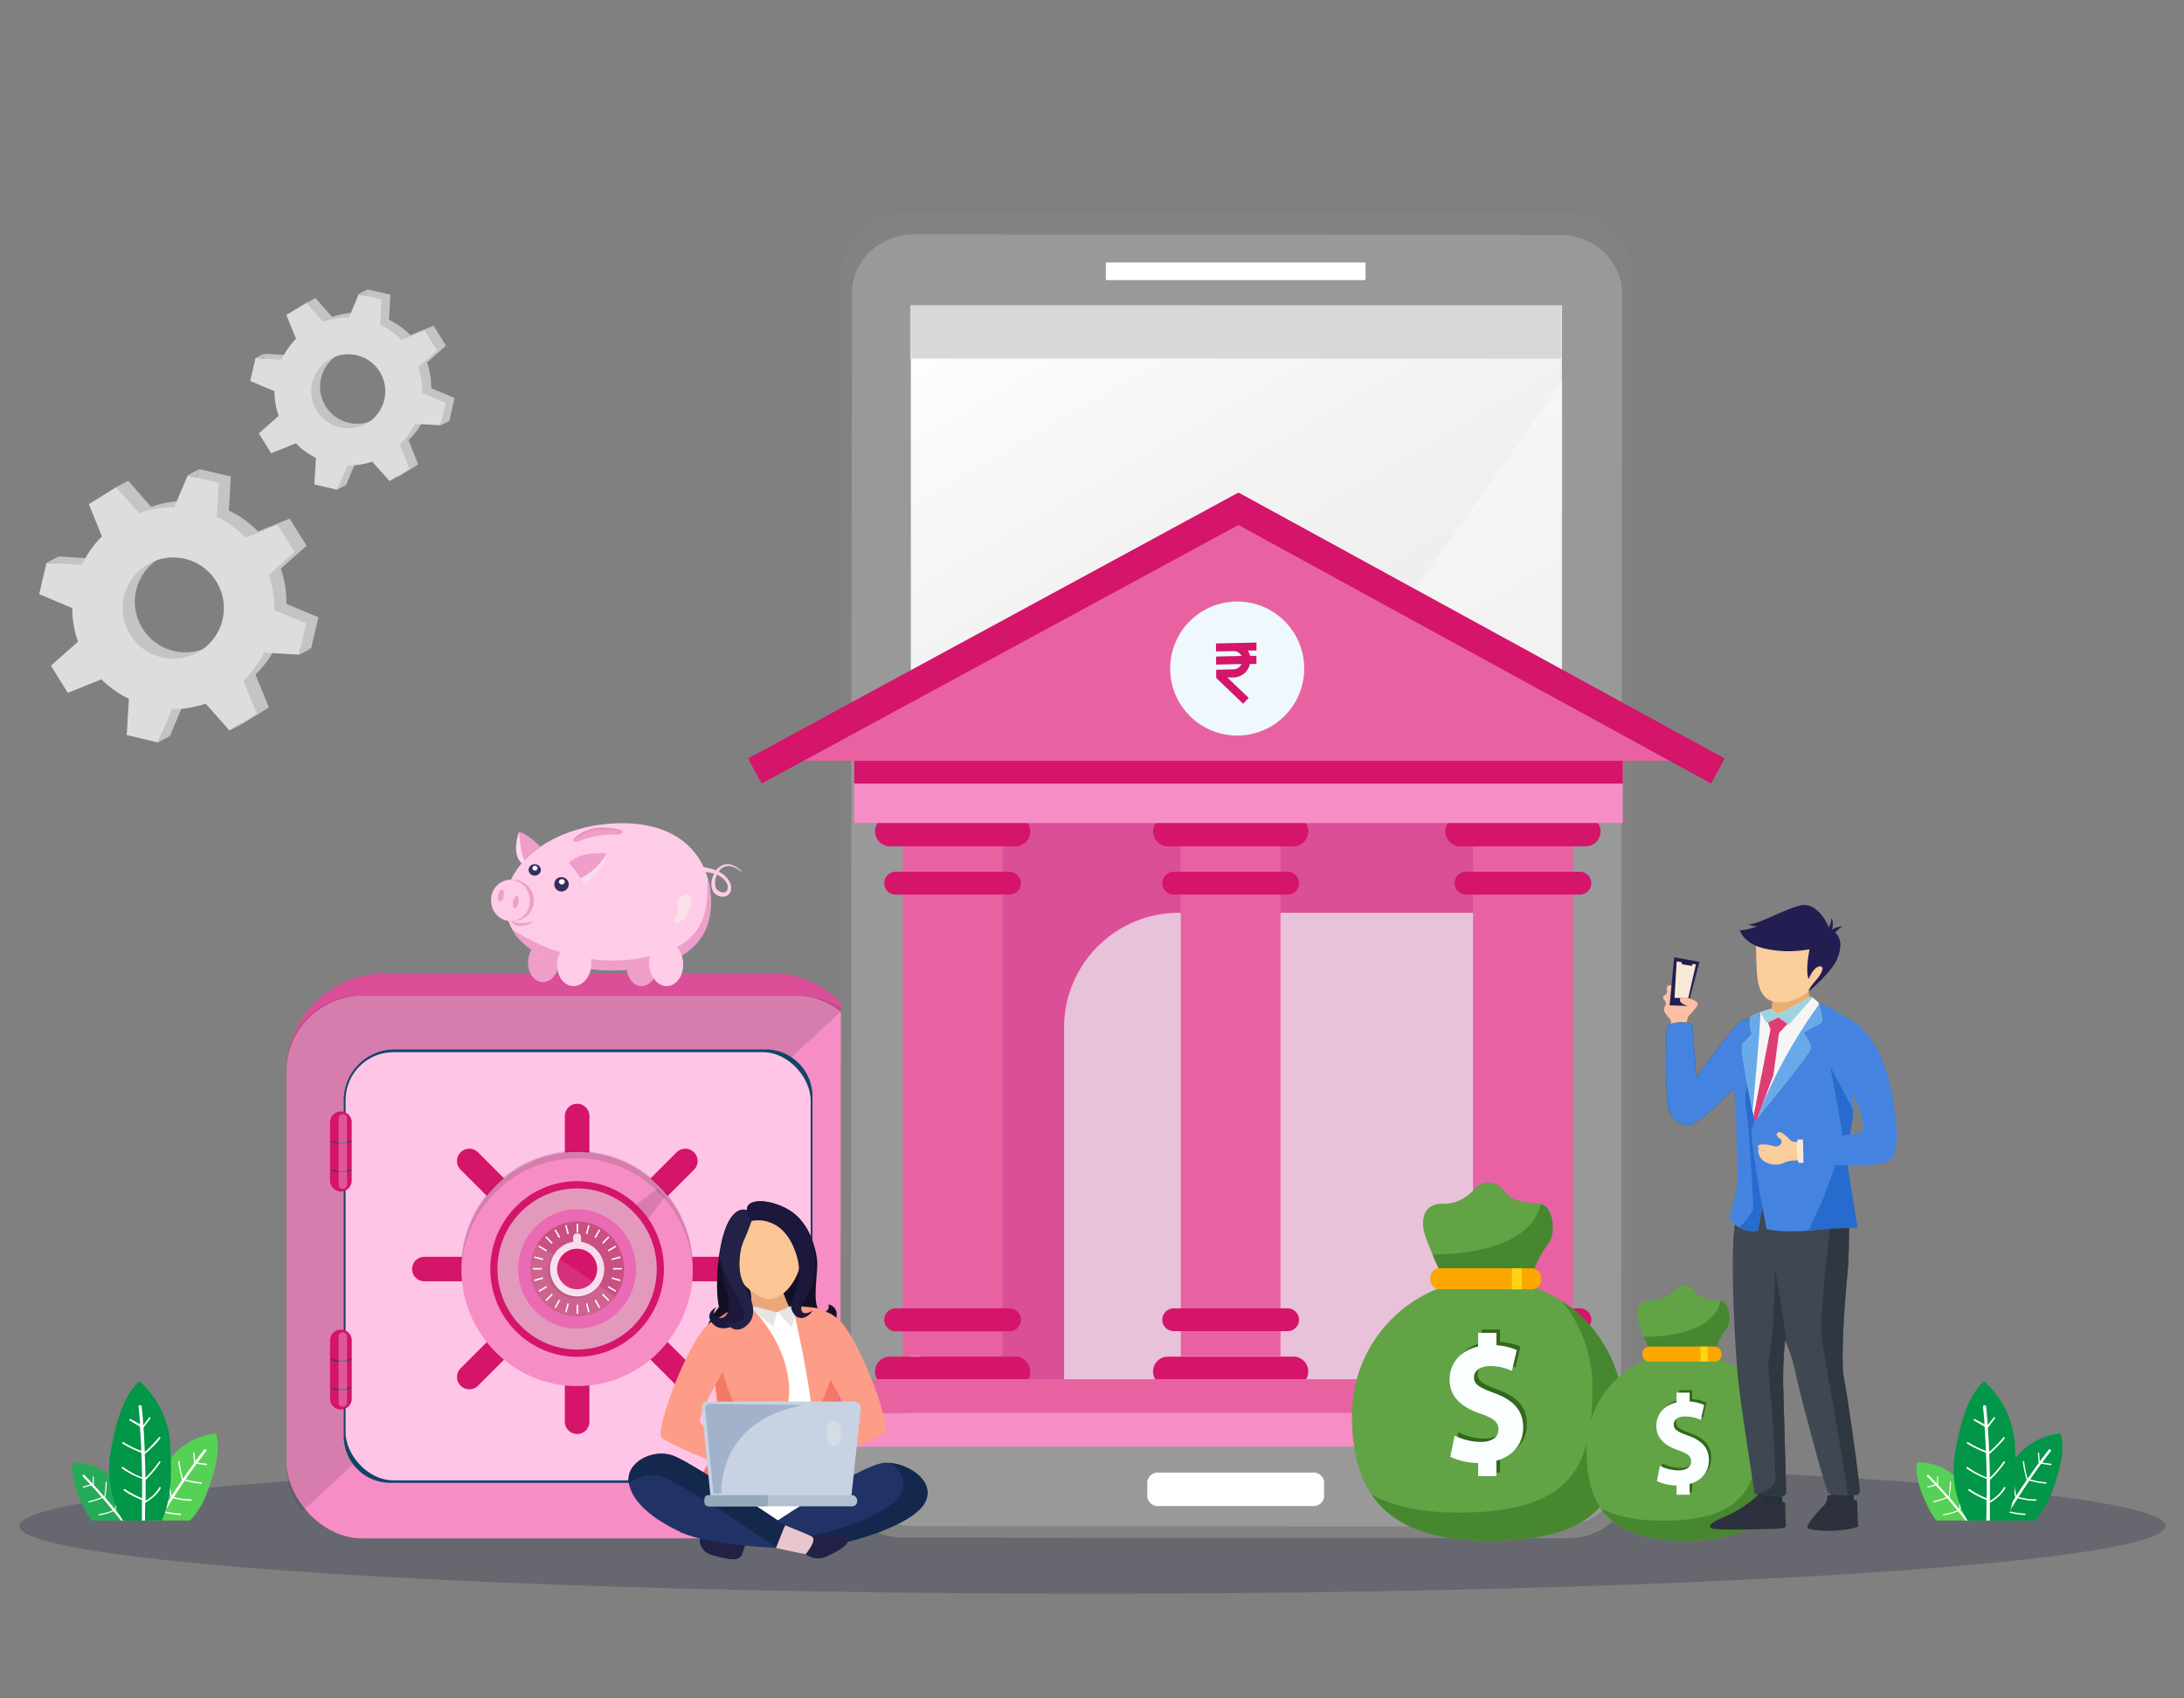 <svg id="Layer_1" data-name="Layer 1" xmlns="http://www.w3.org/2000/svg" xmlns:xlink="http://www.w3.org/1999/xlink" viewBox="0 0 450 350"><rect x="0" y="0" width="450" height="350" fill="#808080" stroke="none"/><defs><style>.cls-1{opacity:0.2;}.cls-2{fill:#040c2b;}.cls-3{fill:#db4f99;}.cls-4{fill:#f78dc5;}.cls-5{fill:#262626;opacity:0.15;}.cls-6{fill:#114469;}.cls-7{fill:#ffc5e6;}.cls-8{fill:#d4156a;}.cls-15,.cls-9{fill:#fdfeff;}.cls-9{opacity:0.29;}.cls-10,.cls-21{fill:#edf2f4;}.cls-10{opacity:0.6;}.cls-11{fill:#ea6ab3;}.cls-12{fill:#c95081;}.cls-13{fill:#f9dcec;}.cls-14,.cls-19{fill:#fff;}.cls-15{opacity:0.11;}.cls-16{fill:#828282;}.cls-17{fill:#999;}.cls-18{fill:url(#linear-gradient);}.cls-19{opacity:0.34;}.cls-20{fill:#d8d8d8;}.cls-21{opacity:0.7;}.cls-22{fill:#e862a2;}.cls-23{fill:#eff8fc;}.cls-24{fill:#62a346;}.cls-25{fill:#478730;}.cls-26{fill:#fba700;}.cls-27{fill:#ffd415;}.cls-28{fill:#33681d;}.cls-29{fill:#fbfeff;}.cls-30{fill:#fbc0a4;}.cls-31{fill:#221e52;}.cls-32{fill:#f8e8d8;}.cls-33{fill:#3e3533;}.cls-34{fill:#4484e0;}.cls-35{fill:#22313b;}.cls-36{fill:#3f4752;}.cls-37{fill:#2f3740;}.cls-38{fill:#2d313d;}.cls-39{fill:#e9ae74;}.cls-40{fill:#fbcd9b;}.cls-41{fill:#f5f5f5;}.cls-42{fill:#286bce;}.cls-43{fill:#9bd4df;}.cls-44{fill:#de3d73;}.cls-45{fill:#68a9ea;}.cls-46{fill:#131025;}.cls-47{fill:#eaa87a;}.cls-48{fill:#fcc596;}.cls-49{fill:#175699;}.cls-50{fill:#fd9c87;}.cls-51{fill:#f47964;}.cls-52{fill:#e5e5e5;}.cls-53{fill:#f9ae81;}.cls-54{fill:#222146;}.cls-55{fill:#213267;}.cls-56{fill:#14284e;}.cls-57{fill:#e9c6ce;}.cls-58{fill:#c7d3e2;}.cls-59{fill:#dae1e9;opacity:0.67;}.cls-60{fill:#b3c1d2;}.cls-61{fill:#95a9bb;}.cls-62{fill:#a2b2cb;}.cls-63{fill:#1c183c;}.cls-64{fill:#232147;}.cls-65{fill:#ef9eca;}.cls-66{fill:#fecce7;}.cls-67{fill:#fcdbee;}.cls-68{fill:#332e5b;}.cls-69{fill:#fefdff;}.cls-70{fill:#e291c1;}.cls-71{fill:#fae0e9;}.cls-72{fill:#25ab57;}.cls-73{fill:#56d156;}.cls-74{fill:#019648;}.cls-75{fill:#c4c4c4;}.cls-76{fill:#ddd;}</style><linearGradient id="linear-gradient" x1="-3232.69" y1="63.29" x2="-3097.34" y2="297.72" gradientTransform="translate(3419.76)" gradientUnits="userSpaceOnUse"><stop offset="0" stop-color="#fff"/><stop offset="0.24" stop-color="#f3f3f3"/><stop offset="0.59" stop-color="#e8e8e8"/><stop offset="1" stop-color="#e5e5e5"/></linearGradient></defs><g class="cls-1"><ellipse class="cls-2" cx="225.09" cy="314.47" rx="221.11" ry="13.96"/></g><rect class="cls-3" x="59.03" y="200.6" width="120.87" height="111.81" rx="20.26"/><rect class="cls-4" x="59.03" y="205.22" width="120.87" height="111.81" rx="15.63"/><path class="cls-5" d="M164.93,205.22H74a15,15,0,0,0-15,15v81.86a14.86,14.86,0,0,0,3.31,9.38L173.68,208.05A14.87,14.87,0,0,0,164.93,205.22Z"/><path class="cls-6" d="M81.34,216.26h76.38a9.69,9.69,0,0,1,9.69,9.69V296a9.58,9.58,0,0,1-9.58,9.58H80.43A9.61,9.61,0,0,1,70.82,296V226.78a10.52,10.52,0,0,1,10.52-10.52Z"/><rect class="cls-7" x="71.2" y="216.83" width="95.83" height="88.23" rx="9.87"/><path class="cls-8" d="M70.24,245.53h0A2.23,2.23,0,0,1,68,243.29v-12a2.23,2.23,0,0,1,2.23-2.24h0a2.24,2.24,0,0,1,2.24,2.24v12A2.24,2.24,0,0,1,70.24,245.53Z"/><path class="cls-6" d="M70.26,235.69a4.29,4.29,0,0,1-1.9-.42.1.1,0,0,1,0-.14.1.1,0,0,1,.14,0,4.47,4.47,0,0,0,3.63,0,.1.1,0,0,1,.14,0,.11.11,0,0,1,0,.14A4.68,4.68,0,0,1,70.26,235.69Z"/><path class="cls-6" d="M70.26,241.57a4.53,4.53,0,0,1-1.9-.41.11.11,0,0,1,0-.15.1.1,0,0,1,.14,0,4.47,4.47,0,0,0,3.63,0,.1.1,0,0,1,.14.05.11.11,0,0,1,0,.14A4.68,4.68,0,0,1,70.26,241.57Z"/><path class="cls-9" d="M70.63,245h0a.87.87,0,0,1-.87-.87V230.5a.87.87,0,0,1,.87-.87h0a.87.87,0,0,1,.87.87v13.58A.87.87,0,0,1,70.63,245Z"/><path class="cls-8" d="M70.24,290.47h0A2.23,2.23,0,0,1,68,288.24v-12A2.23,2.23,0,0,1,70.24,274h0a2.23,2.23,0,0,1,2.24,2.23v12A2.23,2.23,0,0,1,70.24,290.47Z"/><path class="cls-6" d="M70.26,280.63a4.36,4.36,0,0,1-1.9-.41.1.1,0,0,1,0-.14.11.11,0,0,1,.14-.05,4.42,4.42,0,0,0,3.63,0,.11.11,0,0,1,.14.05.11.11,0,0,1,0,.14A4.68,4.68,0,0,1,70.26,280.63Z"/><path class="cls-6" d="M70.26,286.52a4.29,4.29,0,0,1-1.9-.42.1.1,0,0,1,.1-.18,4.49,4.49,0,0,0,3.63,0,.11.11,0,0,1,.14.06.1.1,0,0,1,0,.13A4.71,4.71,0,0,1,70.26,286.52Z"/><path class="cls-9" d="M70.63,289.9h0a.87.87,0,0,1-.87-.87V275.44a.87.87,0,0,1,.87-.87h0a.87.87,0,0,1,.87.87V289A.87.87,0,0,1,70.63,289.9Z"/><path class="cls-8" d="M118.91,295.52h0a2.54,2.54,0,0,1-2.53-2.54V230a2.54,2.54,0,0,1,2.53-2.54h0a2.54,2.54,0,0,1,2.54,2.54V293A2.54,2.54,0,0,1,118.91,295.52Z"/><path class="cls-8" d="M143,285.56h0a2.54,2.54,0,0,1-3.59,0l-44.5-44.51a2.53,2.53,0,0,1,0-3.58h0a2.52,2.52,0,0,1,3.59,0L143,282A2.54,2.54,0,0,1,143,285.56Z"/><path class="cls-8" d="M152.92,261.51h0a2.54,2.54,0,0,1-2.54,2.54H87.44a2.54,2.54,0,0,1-2.53-2.54h0A2.54,2.54,0,0,1,87.44,259h62.94A2.54,2.54,0,0,1,152.92,261.51Z"/><path class="cls-8" d="M143,237.47h0a2.53,2.53,0,0,1,0,3.58l-44.5,44.51a2.54,2.54,0,0,1-3.59,0h0a2.54,2.54,0,0,1,0-3.59l44.5-44.5A2.52,2.52,0,0,1,143,237.47Z"/><ellipse class="cls-4" cx="118.91" cy="261.51" rx="23.85" ry="24.13"/><path class="cls-5" d="M118.91,238.7a24,24,0,0,1,23.84,23.47c0-.22,0-.44,0-.66a23.86,23.86,0,1,0-47.71,0c0,.22,0,.44,0,.66A24,24,0,0,1,118.91,238.7Z"/><polygon class="cls-5" points="131.06 248.23 135.58 244.91 137.06 246.57 133.56 251.12 131.06 248.23"/><ellipse class="cls-8" cx="118.91" cy="261.51" rx="17.89" ry="18.1"/><ellipse class="cls-10" cx="118.91" cy="261.51" rx="16.41" ry="16.6"/><ellipse class="cls-11" cx="118.91" cy="261.51" rx="12.15" ry="12.29"/><ellipse class="cls-12" cx="118.91" cy="261.51" rx="9.68" ry="9.79"/><ellipse class="cls-13" cx="118.91" cy="261.51" rx="5.59" ry="5.65"/><path class="cls-5" d="M118.91,267.17a5.66,5.66,0,0,1-4.15-9.42,5.62,5.62,0,1,0,7.88,8A5.51,5.51,0,0,1,118.91,267.17Z"/><ellipse class="cls-8" cx="118.91" cy="261.51" rx="4.13" ry="4.18"/><path class="cls-13" d="M118.81,254.2H119a.72.72,0,0,1,.72.72v1.6a0,0,0,0,1,0,0h-1.62a0,0,0,0,1,0,0v-1.6A.72.72,0,0,1,118.81,254.2Z"/><rect class="cls-14" x="118.82" y="252.17" width="0.3" height="1.87"/><rect class="cls-14" x="118.82" y="268.87" width="0.3" height="1.87"/><polygon class="cls-14" points="117.21 254.25 116.92 254.33 116.45 252.53 116.73 252.45 117.21 254.25"/><polygon class="cls-14" points="121.48 270.39 121.2 270.46 120.72 268.66 121 268.58 121.48 270.39"/><polygon class="cls-14" points="115.43 254.96 115.17 255.11 114.25 253.49 114.5 253.34 115.43 254.96"/><polygon class="cls-14" points="123.68 269.42 123.42 269.57 122.5 267.96 122.76 267.81 123.68 269.42"/><polygon class="cls-14" points="113.89 256.11 113.67 256.32 112.37 255 112.58 254.79 113.89 256.11"/><polygon class="cls-14" points="125.56 267.92 125.35 268.13 124.04 266.81 124.25 266.6 125.56 267.92"/><polygon class="cls-14" points="112.69 257.62 112.54 257.88 110.94 256.94 111.09 256.69 112.69 257.62"/><polygon class="cls-14" points="126.98 265.97 126.84 266.23 125.24 265.3 125.39 265.04 126.98 265.97"/><polygon class="cls-14" points="111.92 259.39 111.84 259.68 110.06 259.2 110.14 258.91 111.92 259.39"/><polygon class="cls-14" points="127.87 263.72 127.79 264.01 126.01 263.52 126.08 263.23 127.87 263.72"/><rect class="cls-14" x="109.79" y="261.31" width="1.85" height="0.3"/><rect class="cls-14" x="126.29" y="261.31" width="1.85" height="0.3"/><polygon class="cls-14" points="111.84 263.23 111.92 263.52 110.14 264.01 110.06 263.72 111.84 263.23"/><polygon class="cls-14" points="127.79 258.91 127.87 259.2 126.08 259.68 126.01 259.39 127.79 258.91"/><polygon class="cls-14" points="112.54 265.04 112.69 265.3 111.09 266.23 110.94 265.97 112.54 265.04"/><polygon class="cls-14" points="126.84 256.69 126.98 256.94 125.39 257.88 125.24 257.62 126.84 256.69"/><polygon class="cls-14" points="113.67 266.6 113.89 266.81 112.58 268.13 112.37 267.92 113.67 266.6"/><polygon class="cls-14" points="125.35 254.79 125.56 255 124.25 256.32 124.04 256.11 125.35 254.79"/><polygon class="cls-14" points="115.17 267.81 115.43 267.96 114.5 269.57 114.25 269.42 115.17 267.81"/><polygon class="cls-14" points="123.42 253.34 123.68 253.49 122.76 255.11 122.5 254.96 123.42 253.34"/><polygon class="cls-14" points="116.92 268.58 117.21 268.66 116.73 270.46 116.45 270.39 116.92 268.58"/><polygon class="cls-14" points="121.2 252.45 121.48 252.53 121 254.33 120.72 254.25 121.2 252.45"/><path class="cls-15" d="M126.79,267.19,110.7,256.34a9.81,9.81,0,0,0,8.21,15A9.6,9.6,0,0,0,126.79,267.19Z"/><path class="cls-16" d="M323.16,317l-137.11-.13c-7.12,0-12.89-5.39-12.89-12l.26-248.81c0-6.81,5.94-12.32,13.26-12.32l136.42.13c7.32,0,13.24,5.53,13.24,12.34L336.08,305C336.07,311.67,330.29,317,323.16,317Z"/><path class="cls-17" d="M321.35,314.6l-133.48-.12c-7,0-12.58-5.24-12.58-11.7l.25-242.49c0-6.62,5.8-12,12.94-12l132.81.12c7.14,0,12.92,5.37,12.92,12L334,302.93C334,309.38,328.3,314.6,321.35,314.6Z"/><rect class="cls-18" x="187.67" y="62.95" width="134.15" height="235.11"/><rect class="cls-14" x="227.85" y="54.09" width="53.52" height="3.63"/><path class="cls-14" d="M270.42,310.36l-31.63,0a2.19,2.19,0,0,1-2.39-1.88v-3.14a2.2,2.2,0,0,1,2.4-1.87l31.63,0a2.18,2.18,0,0,1,2.39,1.87v3.15A2.18,2.18,0,0,1,270.42,310.36Z"/><polygon class="cls-19" points="321.92 78.59 187.6 267.96 187.58 297.98 321.73 298.13 321.92 78.59"/><rect class="cls-20" x="187.54" y="62.95" width="134.15" height="10.95"/><rect class="cls-3" x="189.61" y="156.79" width="130.86" height="130.94"/><path class="cls-21" d="M320.47,287.73V188.1H242.91a23.66,23.66,0,0,0-23.66,23.66v76Z"/><rect class="cls-22" x="243.29" y="168.27" width="20.56" height="111.23"/><path class="cls-8" d="M266.49,174.41H240.65a3.07,3.07,0,0,1-3.07-3.07h0a3.07,3.07,0,0,1,3.07-3.07h25.84a3.06,3.06,0,0,1,3.07,3.07h0A3.06,3.06,0,0,1,266.49,174.41Z"/><path class="cls-8" d="M265.3,184.36H241.84a2.36,2.36,0,0,1-2.36-2.35h0a2.36,2.36,0,0,1,2.36-2.36H265.3a2.36,2.36,0,0,1,2.36,2.36h0A2.36,2.36,0,0,1,265.3,184.36Z"/><path class="cls-8" d="M266.49,279.57H240.65a3.07,3.07,0,0,0-3.07,3.07h0a3.08,3.08,0,0,0,3.07,3.07h25.84a3.07,3.07,0,0,0,3.07-3.07h0A3.06,3.06,0,0,0,266.49,279.57Z"/><path class="cls-8" d="M265.3,269.62H241.84a2.36,2.36,0,0,0-2.36,2.35h0a2.36,2.36,0,0,0,2.36,2.35H265.3a2.36,2.36,0,0,0,2.36-2.35h0A2.36,2.36,0,0,0,265.3,269.62Z"/><rect class="cls-22" x="303.51" y="168.27" width="20.56" height="111.23"/><path class="cls-8" d="M326.71,174.41H300.87a3.07,3.07,0,0,1-3.07-3.07h0a3.07,3.07,0,0,1,3.07-3.07h25.84a3.06,3.06,0,0,1,3.07,3.07h0A3.06,3.06,0,0,1,326.71,174.41Z"/><path class="cls-8" d="M325.53,184.36H302.06a2.35,2.35,0,0,1-2.35-2.35h0a2.36,2.36,0,0,1,2.35-2.36h23.47a2.36,2.36,0,0,1,2.35,2.36h0A2.35,2.35,0,0,1,325.53,184.36Z"/><path class="cls-8" d="M326.71,279.57H300.87a3.07,3.07,0,0,0-3.07,3.07h0a3.08,3.08,0,0,0,3.07,3.07h25.84a3.07,3.07,0,0,0,3.07-3.07h0A3.06,3.06,0,0,0,326.71,279.57Z"/><path class="cls-8" d="M325.53,269.62H302.06a2.35,2.35,0,0,0-2.35,2.35h0a2.35,2.35,0,0,0,2.35,2.35h23.47a2.35,2.35,0,0,0,2.35-2.35h0A2.35,2.35,0,0,0,325.53,269.62Z"/><rect class="cls-22" x="186" y="168.27" width="20.56" height="111.23"/><path class="cls-8" d="M209.21,174.41H183.37a3.06,3.06,0,0,1-3.07-3.07h0a3.06,3.06,0,0,1,3.07-3.07h25.84a3.07,3.07,0,0,1,3.07,3.07h0A3.07,3.07,0,0,1,209.21,174.41Z"/><path class="cls-8" d="M208,184.36H184.55A2.35,2.35,0,0,1,182.2,182h0a2.36,2.36,0,0,1,2.35-2.36H208a2.36,2.36,0,0,1,2.35,2.36h0A2.35,2.35,0,0,1,208,184.36Z"/><path class="cls-8" d="M209.21,279.57H183.37a3.06,3.06,0,0,0-3.07,3.07h0a3.07,3.07,0,0,0,3.07,3.07h25.84a3.08,3.08,0,0,0,3.07-3.07h0A3.07,3.07,0,0,0,209.21,279.57Z"/><path class="cls-8" d="M208,269.62H184.55A2.35,2.35,0,0,0,182.2,272h0a2.35,2.35,0,0,0,2.35,2.35H208a2.35,2.35,0,0,0,2.35-2.35h0A2.35,2.35,0,0,0,208,269.62Z"/><rect class="cls-4" x="175.99" y="155.72" width="158.37" height="13.89"/><rect class="cls-8" x="175.99" y="155.72" width="158.37" height="5.75"/><polygon class="cls-22" points="162.1 156.78 255.17 106.31 347.44 156.78 162.1 156.78"/><polygon class="cls-8" points="156.93 161.47 154.13 156.3 255.18 101.5 355.37 156.31 352.55 161.46 255.17 108.19 156.93 161.47"/><path class="cls-22" d="M343.45,291.22H166.89c0-3.86,3.5-7,7.8-7h161c4.31,0,7.8,3.12,7.8,7Z"/><rect class="cls-4" x="166.89" y="291.22" width="176.56" height="6.91"/><path class="cls-23" d="M268.69,138.77A13.81,13.81,0,1,1,255.92,124,13.8,13.8,0,0,1,268.69,138.77Z"/><path class="cls-23" d="M265.73,138.55a10.84,10.84,0,1,1-10-11.6A10.84,10.84,0,0,1,265.73,138.55Z"/><path class="cls-8" d="M257.57,135.14a3.79,3.79,0,0,0-.47-1.07l1.79,0,0-1.65-8.34.18,0,1.65,3.55-.07a1.9,1.9,0,0,1,1.73,1l-5.26.12,0,1.65,5.25-.11a1.89,1.89,0,0,1-1.68,1.1l-3.55.08,0,1.69,5.55,5.31,1.14-1.2-4.39-4.2,1.25,0a3.58,3.58,0,0,0,3.4-2.8l1.34,0,0-1.65Z"/><path class="cls-24" d="M334.52,291.61c0,15.49-3.4,25.89-27.55,25.89-22,0-28.41-10.4-28.41-25.89a28,28,0,1,1,56,0Z"/><path class="cls-25" d="M321.82,268.11a28,28,0,0,1,6.28,17.71c0,15.49-3.4,25.89-27.55,25.89-7.81,0-13.64-1.31-17.93-3.69,4.06,6,11.56,9.48,24.35,9.48,24.15,0,27.55-10.4,27.55-25.89A28,28,0,0,0,321.82,268.11Z"/><path class="cls-24" d="M296.67,261.92s-1.76-3.77-2.93-7-.58-6.92,3.45-6.85,6-2.4,7.28-3.63,4-1,5.47,1,4.09,2.47,7.09,2.61,3.64,6.16,1.88,8.22a20.47,20.47,0,0,0-3,5.62Z"/><path class="cls-25" d="M295.17,258.52c.8,1.91,1.5,3.4,1.5,3.4H316a20.47,20.47,0,0,1,3-5.62c1.68-2,1.16-7.58-1.52-8.17C315.18,257.86,299.71,258.53,295.17,258.52Z"/><rect class="cls-26" x="294.7" y="261.36" width="22.86" height="4.34" rx="1.94"/><rect class="cls-27" x="311.52" y="261.36" width="2.03" height="4.34"/><path class="cls-28" d="M300.47,295.14a12.19,12.19,0,0,0,5.58,1.31c2.3-.07,3.49-1.11,3.44-2.64s-1.11-2.28-3.8-3.22c-3.71-1.26-6.16-3.35-6.26-6.77-.11-4,2.95-7.17,8.16-7.31a12.88,12.88,0,0,1,5.68,1l-1,4.32a10,10,0,0,0-4.65-1c-2.17.06-3.19,1.14-3.15,2.36,0,1.5,1.31,2.13,4.19,3.2,3.95,1.43,5.84,3.54,5.94,6.85.11,3.94-2.65,7.37-8.72,7.54a13.7,13.7,0,0,1-6.3-1.26Z"/><rect class="cls-28" x="305.31" y="298.02" width="3.77" height="5.47"/><rect class="cls-28" x="305.31" y="273.97" width="3.77" height="5.09"/><path class="cls-29" d="M299.72,295.84a12.26,12.26,0,0,0,5.59,1.31c2.29-.07,3.48-1.11,3.44-2.65s-1.12-2.27-3.8-3.21c-3.72-1.26-6.17-3.35-6.26-6.77-.12-4,2.94-7.17,8.16-7.31a12.86,12.86,0,0,1,5.67,1l-1,4.32a10,10,0,0,0-4.66-1c-2.16.06-3.18,1.14-3.15,2.36,0,1.5,1.31,2.12,4.19,3.2,3.95,1.43,5.85,3.54,5.94,6.85.11,3.94-2.65,7.37-8.72,7.54a13.86,13.86,0,0,1-6.3-1.26Z"/><rect class="cls-29" x="304.56" y="298.72" width="3.77" height="5.47"/><rect class="cls-29" x="304.56" y="274.67" width="3.77" height="5.09"/><path class="cls-24" d="M366.78,299.06c0,11-2.42,18.45-19.63,18.45-15.7,0-20.24-7.41-20.24-18.45a19.94,19.94,0,1,1,39.87,0Z"/><path class="cls-25" d="M357.73,282.31a20,20,0,0,1,4.48,12.62c0,11-2.42,18.45-19.64,18.45-5.56,0-9.71-.93-12.77-2.62,2.89,4.25,8.24,6.75,17.35,6.75,17.21,0,19.63-7.41,19.63-18.45A20,20,0,0,0,357.73,282.31Z"/><path class="cls-24" d="M339.81,277.9s-1.25-2.68-2.08-5-.42-4.93,2.45-4.88,4.27-1.71,5.19-2.59a2.76,2.76,0,0,1,3.9.74c1.06,1.41,2.91,1.75,5.05,1.85s2.59,4.4,1.34,5.86a14.59,14.59,0,0,0-2.1,4Z"/><path class="cls-25" d="M338.74,275.48c.58,1.36,1.07,2.42,1.07,2.42h13.75a14.59,14.59,0,0,1,2.1-4c1.2-1.4.82-5.4-1.09-5.82C353,275,342,275.49,338.74,275.48Z"/><rect class="cls-26" x="338.41" y="277.5" width="16.29" height="3.1" rx="1.38"/><rect class="cls-27" x="350.39" y="277.5" width="1.45" height="3.1"/><path class="cls-28" d="M342.52,301.57a8.63,8.63,0,0,0,4,.94c1.63-.05,2.48-.79,2.45-1.88s-.8-1.62-2.71-2.29c-2.64-.9-4.39-2.39-4.46-4.83-.08-2.86,2.1-5.11,5.82-5.21a9.18,9.18,0,0,1,4,.74l-.71,3.08a7.09,7.09,0,0,0-3.32-.71c-1.54,0-2.27.81-2.24,1.68,0,1.07.93,1.51,3,2.28,2.81,1,4.16,2.52,4.22,4.88.08,2.81-1.88,5.25-6.2,5.37a10,10,0,0,1-4.5-.89Z"/><rect class="cls-28" x="345.97" y="303.63" width="2.69" height="3.9"/><rect class="cls-28" x="345.97" y="286.49" width="2.69" height="3.63"/><path class="cls-29" d="M342,302.07a8.63,8.63,0,0,0,4,.94c1.63-.05,2.48-.79,2.45-1.89s-.8-1.62-2.71-2.28c-2.65-.9-4.39-2.4-4.46-4.83-.08-2.86,2.1-5.11,5.81-5.21a9.21,9.21,0,0,1,4.05.73l-.71,3.08a7.27,7.27,0,0,0-3.32-.7c-1.54,0-2.27.81-2.24,1.68,0,1.07.93,1.51,3,2.28,2.82,1,4.17,2.52,4.23,4.88.08,2.81-1.88,5.25-6.21,5.37a9.74,9.74,0,0,1-4.49-.9Z"/><rect class="cls-29" x="345.44" y="304.13" width="2.69" height="3.9"/><rect class="cls-29" x="345.44" y="286.99" width="2.69" height="3.63"/><path class="cls-30" d="M344,216.19c0-1.49.75-5.37.12-6.13s-1.68-1.7-1.07-2.72a1,1,0,0,0,.21-.61,1.41,1.41,0,0,0-.38-.68.73.73,0,0,1-.16-.72c.12-.24.45-.3.63-.51a.88.88,0,0,0,.12-.68,1.55,1.55,0,0,1,0-.71c.4-1.14,2.41.42,2.85.76s.82.69,1.21,1.05c.11.1.49.36.52.51l.39,1.7-2.05,7Z"/><polygon class="cls-31" points="347.74 207.3 350.17 198.22 344.95 197.27 344.02 207.18 347.74 207.3"/><path class="cls-31" d="M346.65,206.47a.45.45,0,0,1-.88-.2.45.45,0,1,1,.88.2Z"/><polygon class="cls-32" points="348.79 198.63 348.59 199.05 346.56 198.7 346.48 198.28 345.47 198.12 345.02 205.64 347.85 205.7 349.43 198.75 348.79 198.63"/><polygon class="cls-31" points="346.91 198.3 348.45 198.53 348.39 198.78 346.88 198.44 346.91 198.3"/><path class="cls-30" d="M347.66,209.6s2.31-2.09,2.13-2.83-3.53-1.77-3.66-.83,1.61,1.36,1.61,1.36a3.81,3.81,0,0,0-2.19,3.48c0,.55,1.22,2.4,1.14,3.17C346.41,216.78,347.66,209.6,347.66,209.6Z"/><path class="cls-33" d="M362.29,210a5.48,5.48,0,0,0-3.89.61c-1,.62-8.9,11.37-8.9,11.37l-.81-11s-3.11-.91-5.26.47c0,0-.43,11.87.19,16.08.42,2.79,1.82,4,3.73,4.31,2.8.47,10.92-8.76,10.92-8.76Z"/><path class="cls-34" d="M362.29,210a5.48,5.48,0,0,0-3.89.61c-1,.62-8.9,11.37-8.9,11.37l-.81-11s-3.11-.91-5.26.47c0,0-.43,11.87.19,16.08.42,2.79,1.82,4,3.73,4.31,2.8.47,10.92-8.76,10.92-8.76Z"/><path class="cls-35" d="M367,306.78l.35,3.54s-3.46,1.47-4.07.77-1-.51-1-.51L362,306.1Z"/><polygon class="cls-35" points="382.12 305.7 381.9 309.09 377.39 308.87 376.86 305.09 382.12 305.7"/><path class="cls-36" d="M380.91,248.46s.25,8.87-.26,14-1.48,17.81-.71,21.6c.7,3.48,2.86,18.71,3.26,23.12a.85.85,0,0,1-.87.91c-2,0-5.17.33-5.71-.64-.69-1.25-5.87-20.59-6.63-24.38a36.53,36.53,0,0,0-2.19-6.92,84.59,84.59,0,0,0-.4,8.9l.63,22.43a.94.94,0,0,1-1,.94,35.5,35.5,0,0,1-5.49-.62s-2.36-14.91-3.22-21.87-2.2-32.27-.38-35.19S380.91,248.46,380.91,248.46Z"/><path class="cls-37" d="M383.2,307.14a.85.85,0,0,1-.87.91c-.43,0-1,0-1.59,0-1-7.12-4.63-27.45-5.33-31.82-.6-3.77,1.21-19.9,2.17-27.81,2,0,3.33.06,3.33.06s.25,8.87-.26,14-1.48,17.81-.71,21.6C380.64,287.5,382.8,302.73,383.2,307.14Z"/><path class="cls-37" d="M365.75,261.89c.73,2.52,2.36,14.95,2.36,14.95h0c-.19-.46-.31-.73-.31-.73a84.59,84.59,0,0,0-.4,8.9l.63,22.43a.94.94,0,0,1-1,.94c-1.51-.14-3.23-.24-5-.57,1.24-.25,3.14-1.12,3.64-2.13.62-1.29-1.37-24.71-1.37-24.71C365.5,276.5,365.75,261.89,365.75,261.89Z"/><path class="cls-38" d="M382.64,309.25s-4.93-1.66-6.13-1A2.93,2.93,0,0,1,376,310c-.6.62-4.15,4.32-3.52,4.91s6.73,1,10.35-.3Z"/><path class="cls-38" d="M367.44,309.57a.34.34,0,0,1,.39.34l.13,4.54s.57.53-2.74.62-12.12.35-12.69-.18,0-1.1,2.69-2.27a24.84,24.84,0,0,0,6.78-4.3s2.2-.06,1.7,1.6C363.7,309.92,364.21,309.9,367.44,309.57Z"/><path class="cls-39" d="M373.31,207.12l-.8-3.23-7,0L365,208S368.56,213.16,373.31,207.12Z"/><path class="cls-40" d="M361.81,194.9s.05,3.42.17,5.25.37,6,4.06,6.37,5.67-1.58,7-2.45c0,0,4.12-4.13,3.43-5.31s-1.56-4.79-5.21-4.54Z"/><path class="cls-31" d="M372.83,204.22s4.62-4,5.67-6.52.92-4.35-.38-5.49c0,0,1.13-1.3,1.74-1.34,0,0-1.83.13-2.39.78,0,0,.48-1.87-.17-2.44a3.06,3.06,0,0,1-.48,1.87s-2.21-5.36-5.83-4.49-9.49,4.33-10.75,3.8a2.68,2.68,0,0,0,1.87.49,13.56,13.56,0,0,1-3.62.86s.82,3,5.78,3.88a23.18,23.18,0,0,0,8.58,0s-.93,4.35-.19,6.14c0,0,1-2.52,2.27-2.61s.12,1.83-.44,2.48S372.22,204.26,372.83,204.22Z"/><path class="cls-41" d="M374.69,206.57s1.23,3.76.58,4.19-3.69,2-3.69,2,1.59,2.09,1.59,3.18-11.64,15.19-11.64,15.19-3.26-15.26-2.53-16,1.94-2,1.94-2-1-3,0-3.76a17,17,0,0,1,4-1.45l1.37,1.16,6.94-3.69Z"/><path class="cls-34" d="M358.06,243.45c0-.87-.44-15.62-.44-15.62s-1.59-10.7.15-14.46a8.43,8.43,0,0,1,2.78-3.31,7.74,7.74,0,0,0,.39,3.09s-1.22,1.3-1.94,2,2.53,16,2.53,16l1.66,17.38-1,5.12a6,6,0,0,1-5.86-2.56S358.06,244.32,358.06,243.45Z"/><path class="cls-42" d="M361.29,249.09s-.85-17.46-1.53-20.5a11.89,11.89,0,0,1,.27-5c.71,3.84,1.5,7.53,1.5,7.53l1.66,17.38-1,5.12a5.7,5.7,0,0,1-3.84-.75A11.35,11.35,0,0,0,361.29,249.09Z"/><path class="cls-43" d="M364.93,207.94l1.37,1.16,6.94-3.69.24.19h0l-4.92,5.6-2.12-1.54L364,210.85l-1.29-2.26C363.81,208.21,364.93,207.94,364.93,207.94Z"/><path class="cls-44" d="M364.8,212.15l-.51-1.44,2.15-1.05L368.3,211l-1.75,1.9-1.14,8.61-3.34,9-.54.66-.24-1.13Z"/><path class="cls-45" d="M362.07,230.5h0c4.38-12.37,12.74-23.54,12.74-23.54h0c.3,1,1,3.45.46,3.8s-3.69,2-3.69,2,1.59,2.09,1.59,3.18C373.17,216.91,364.37,227.71,362.07,230.5Z"/><path class="cls-45" d="M359,215.17c.72-.72,1.94-2,1.94-2s-1-3,0-3.76a8,8,0,0,1,1.77-.8h0c0,3.55-1.62,20.45-1.62,20.45C360.23,224.83,358.44,215.73,359,215.17Z"/><path class="cls-34" d="M361.53,231.16h0s11.64-14.11,11.64-15.19-1.59-3.18-1.59-3.18,3-1.59,3.69-2-.58-4.19-.58-4.19a38.75,38.75,0,0,1,8,4.63l-1,18.94-1.35,8.26,1.8,13.85s-11.65,2.48-18.16,1c0,0-3.69-19.2-3-20.72C361.1,232.31,361.28,231.84,361.53,231.16Z"/><path class="cls-42" d="M372.68,253.51l2.95-6.45s4.05-10.55,4.05-12.29-2.59-15.08-2.59-15.08l4.75,9.12-.07,1.33-1.35,8.26,2.3,14.6S378.4,253.09,372.68,253.51Z"/><path class="cls-40" d="M371,235.21s-1.47.35-2-.16a6.84,6.84,0,0,1-.51-.51l-.21-.21s-1.3-1.27-1.85-1-.52.77.29,1.3.15,2-1.33,1.54-3.36-.47-3.19.17,1.49.8,1.49.8,0,.08-.34,0-1.06-.56-1.06-.3a2.71,2.71,0,0,0,1.76,2.77,4.28,4.28,0,0,0,3.83-.12,7.35,7.35,0,0,1,3.33-.27S372.14,235.59,371,235.21Z"/><path class="cls-32" d="M372.08,239.64l-1.5,0a11.82,11.82,0,0,1-.21-4.81l1.39,0Z"/><path class="cls-34" d="M380.57,209.86s6.82,1.92,9.38,16.23-.81,13.33-3.68,13.85-14.67-.11-14.67-.11l-.11-5.28s11.46-.51,12.22-1.38-.36-4.09-2.07-8.59S378.79,210.84,380.57,209.86Z"/><path class="cls-46" d="M153.94,249.43s-2.56-1.34-4.49,3.86-2,13.31-1.31,16.07c0,0-5.64,6.13-1,10.15,0,0,6.38,6.77,6.8,8.51.16-.41,2.88-5.36,7.3-5.63s15.3-11.8,9.49-13.61c0,0,.43,1.87-1.55,1.42s-.75-7.35-.78-9.79-1.49-8.45-5.73-11S153.56,247,153.94,249.43Z"/><path class="cls-47" d="M161.1,265.52a36.72,36.72,0,0,0,1.53,3.89s.61,1.59-1.19,6.07-6.32,2-7.05.75-2.33-3.56-.86-5.89c0,0,2-1.45.95-4.61C154.48,265.73,160.78,264.46,161.1,265.52Z"/><path class="cls-48" d="M153.36,264.77s3.08,3.32,5.66,2.89c2.78-.45,4.95-3.73,5.62-6.13s-.44-7.22-2.1-8.94-7.8-2.86-9.52-.63S150.14,262.2,153.36,264.77Z"/><path class="cls-49" d="M148,309.39s-7.34,4.37-7.75,6.57l8.1-2.86Z"/><path class="cls-14" d="M154.81,269.38s5.7,2.52,8.46-.36c0,0,12,13.73,5.21,45.44,0,0-22.16-.46-22.61-.38s1-6.87,3.62-8.8,17.95-10.82,5.26-35.4C154.66,269.72,154.68,269.62,154.81,269.38Z"/><path class="cls-50" d="M154.64,269.3a22.84,22.84,0,0,0-4.94,1.23c-2.1,1.33-4.74,3.71-3.92,6.88,1.32,5.1,3.44,17,1.28,21.83-1.67,3.77-3.7,6.48-6.72,11.56H147c5.26-4.32,10.45-9.33,13.74-16.14C167.24,281.11,154.64,269.3,154.64,269.3Z"/><path class="cls-51" d="M149.7,270.53c-2.1,1.33-4.74,3.71-3.92,6.88,1.32,5.1,3.44,17,1.28,21.83a54.21,54.21,0,0,1-3.93,7c2.66-2.21,8.14-7.54,10.12-13.27,0,0-8.8-13.82-3.06-22.64Z"/><polygon class="cls-52" points="154.25 269.29 159.31 273.4 160.11 270.47 156.06 269.35 154.25 269.29"/><path class="cls-52" d="M163.27,269l-3,1.34,2.81,3.17S164.47,270.28,163.27,269Z"/><path class="cls-50" d="M168.62,309.31c-.1.53-.18,1-.24,1.49h4.44c-.52-3.53-1.63-8.12-1.92-9.32,1.44-8.31,2.4-14.14,1.56-22.79,0,0-.48-3.37-1.26-6.4-.22-.87-.71-2.13-1.59-2.41-2-.62-4.2-.55-6.34-.86C163.27,269,169,291.89,168.62,309.31Z"/><path class="cls-51" d="M172.59,280.23c-1.43,4.41-3.23,8.6-3.23,8.6a15.86,15.86,0,0,1,2.82,4.55A61.51,61.51,0,0,0,172.59,280.23Z"/><path class="cls-53" d="M165.38,301.54s-5.88,2.81-6.57,2.57c-1.81-.63-1.82-3.29-1.41-4.4,0,0,.56-.51,1-.15s1.79.41,1.41-.28c-.16-.3-.53-.4-.55-.69s.1-.84.51-.83l.21,0c.86.12,1.26.59,2.16,1.4s2.4-.53,2.4-.53Z"/><path class="cls-50" d="M163.86,303.3c-1.06.21-1.63-4.9-1.63-4.9s11.44-4.48,12.11-6.36-7.06-14.24-7.31-15.27c-.16-.71-1.28-3.13.34-5.2a3,3,0,0,1,4-.71,10.64,10.64,0,0,1,2.41,2.17c4.11,5.14,9.9,20.93,8.5,22.2-1.6,1.45-11.33,5.28-11.33,5.28S165.15,303.05,163.86,303.3Z"/><path class="cls-50" d="M153.25,302.58s5.88,2.81,6.57,2.57c1.81-.64,1.82-3.29,1.41-4.4,0,0-.56-.51-1-.15s-1.79.41-1.42-.28c.17-.3.54-.4.56-.69s-.1-.84-.51-.83a.82.82,0,0,0-.21,0c-.86.12-1.26.59-2.16,1.4s-2.4-.53-2.4-.53Z"/><path class="cls-50" d="M154.76,304.34c1.07.21,1.64-4.9,1.64-4.9S145,295,144.29,293.08s7.06-14.25,7.3-15.28c.17-.7,1.29-3.12-.34-5.19a3,3,0,0,0-4-.71,10.64,10.64,0,0,0-2.41,2.17c-4.12,5.14-9.9,20.92-8.5,22.19,1.6,1.46,11.33,5.29,11.33,5.29S153.48,304.09,154.76,304.34Z"/><path class="cls-54" d="M144.18,317.07s-.4,2.63,2.75,3.47,5.4,1.4,6-.3,1.05-2.7,0-2.94S144.18,317.07,144.18,317.07Z"/><path class="cls-55" d="M160.25,313.33s17.89-11.91,22.25-11.91,10.12,3.54,8.25,7.89-12.77,7.8-18.07,8.84S160.6,314.88,160.25,313.33Z"/><path class="cls-56" d="M183.35,301.46c2.13,1.45,3.47,3.63,2.42,6.05-1.87,4.35-12.77,7.8-18.06,8.84a10.68,10.68,0,0,1-3.94-.07c2.51,1.35,5.95,2.45,8.91,1.87,5.3-1,16.2-4.49,18.07-8.84C192.5,305.24,187.56,301.87,183.35,301.46Z"/><path class="cls-55" d="M161.78,314.35S142.94,301.59,138.73,300s-9.81,1.38-9.18,5.52,5.29,7.76,11,10.35,19.31,3.1,19.31,3.1Z"/><path class="cls-56" d="M138.73,300c-4.2-1.56-9.81,1.38-9.18,5.52a1.22,1.22,0,0,0,0,.17,7.83,7.83,0,0,1,7.29-1.23c4.2,1.56,23,14.32,23,14.32l-.07.19h.07l1.87-4.66S142.94,301.59,138.73,300Z"/><path class="cls-54" d="M165.23,319.51a4.17,4.17,0,0,0,5,1.29c3-1.38,5.84-3.08,3.85-4.22s-7,.17-7,.17A5.75,5.75,0,0,0,165.23,319.51Z"/><path class="cls-57" d="M159.91,319s4.42,1,6.11,1.27c0,0,2.46-2.95,1.26-3.61-1-.55-5.5-2.32-5.5-2.32Z"/><path class="cls-58" d="M175.41,308.44h-29l-1.83-18.12a1.37,1.37,0,0,1,1.36-1.49H176a1.37,1.37,0,0,1,1.36,1.47Z"/><rect class="cls-59" x="170.38" y="292.99" width="2.86" height="4.9" rx="1.27"/><rect class="cls-60" x="145.17" y="308.12" width="31.44" height="2.29" rx="1.02"/><path class="cls-61" d="M145.17,308.84v.84a.73.73,0,0,0,.72.73H158a.84.84,0,0,0,.22-.55v-1.2a.8.8,0,0,0-.22-.54H145.89A.72.72,0,0,0,145.17,308.84Z"/><path class="cls-62" d="M165.54,289.52l-19.23-.21c-.75,0-1.05.29-1,1L147,307.78l1.62,0C148.63,302.63,150.63,292.46,165.54,289.52Z"/><path class="cls-63" d="M150.47,273.47s-2.46,1-3.87-1,1-3.08,1-3.08-1.53,1.94.7,2.19,2.24-3.53,1.45-5.61c-2.27-6-1-10,.07-12.13a12.83,12.83,0,0,1,2.9-3.73l1.27-.72.89,2.19a27.16,27.16,0,0,0-2.41,4.75,10.82,10.82,0,0,0,.77,9C155.1,269.15,155.58,272.87,150.47,273.47Z"/><path class="cls-64" d="M154.83,251.62l-.89-2.19h0s-2.56-1.34-4.49,3.86a21.81,21.81,0,0,0-1.15,6.09c.88,3.23,3.37,7,4.72,10.14,1.71,4-3.5,2.92-3.5,2.92s1.74,3,4.35.69c2.86-2.5.35-6.65-.75-8.82s-.92-6.28.12-8.61A39.12,39.12,0,0,0,154.83,251.62Z"/><path class="cls-63" d="M154.83,251.62s5.82-1.54,8.76,5.58-1.25,10.4-.5,12.6,2.72,2.51,4.42.26c0,0-2.09,1.36-2.4-.18s3.16-3.79,2.83-9.66a26,26,0,0,0-.84-5.28,11.58,11.58,0,0,0-4.44-5.53c-4.23-2.56-9.1-2.39-8.72,0Z"/><path class="cls-65" d="M108.81,198c-.14,2.33,1.17,4.29,2.94,4.38s3.32-1.72,3.46-4.05-1.17-4.29-2.94-4.38S109,195.69,108.81,198Z"/><path class="cls-65" d="M129.12,198.83c-.14,2.33,1.18,4.29,2.94,4.38s3.32-1.73,3.46-4.05-1.17-4.29-2.94-4.38S129.27,196.5,129.12,198.83Z"/><path class="cls-66" d="M104.18,186.85c.48,8.89,11.21,13.6,24.12,13s18.62-6.05,18.15-14.94-6.86-15.82-19.76-15.23S103.7,178,104.18,186.85Z"/><path class="cls-65" d="M105,189.34s1.12,1.67,5.18.48C110.19,189.82,106.5,192.37,105,189.34Z"/><path class="cls-65" d="M128.32,199.94c-10.47.48-19.54-2.61-22.83-8.51h0s14.7,10.94,32.31,4.46c9.16-3.37,7.82-12.08,8-14.9a18,18,0,0,1,.64,3.93C146.93,193.81,141.22,199.35,128.32,199.94Z"/><ellipse class="cls-65" cx="105.69" cy="185.55" rx="4.26" ry="4.32" transform="translate(-100.39 241.49) rotate(-75.52)"/><path class="cls-66" d="M101.2,185.75a4.18,4.18,0,0,0,4.2,4.09,4.11,4.11,0,0,0,3.75-4.45,4.17,4.17,0,0,0-4.2-4.08A4.09,4.09,0,0,0,101.2,185.75Z"/><path class="cls-65" d="M105.72,185.83c-.13.7,0,1.31.32,1.36s.65-.49.78-1.19,0-1.31-.31-1.36S105.85,185.12,105.72,185.83Z"/><path class="cls-65" d="M102.64,184.44c-.11.67,0,1.26.35,1.31s.65-.45.77-1.12,0-1.26-.34-1.31S102.76,183.77,102.64,184.44Z"/><path class="cls-65" d="M107.5,177.89h0c-2.23-2.07-.55-6.42-.55-6.42,1.52.1,4.39,3,4.39,3h0A20.16,20.16,0,0,0,107.5,177.89Z"/><path class="cls-67" d="M108.08,177.25c-.2.21-.39.43-.58.64h0c-2.23-2.07-.55-6.42-.55-6.42s.35,5,1.13,5.77Z"/><path class="cls-68" d="M114.22,182.19a1.48,1.48,0,1,0,1.4-1.43A1.41,1.41,0,0,0,114.22,182.19Z"/><path class="cls-69" d="M115.15,181.73a.62.62,0,0,0,1.23,0,.61.61,0,0,0-.65-.55A.59.59,0,0,0,115.15,181.73Z"/><path class="cls-68" d="M108.91,179.33a1.24,1.24,0,0,0,1.33,1.11,1.22,1.22,0,0,0,1.2-1.23,1.24,1.24,0,0,0-1.33-1.11A1.22,1.22,0,0,0,108.91,179.33Z"/><path class="cls-69" d="M109.71,178.93a.51.51,0,0,0,.55.47.5.5,0,0,0,.5-.51.52.52,0,0,0-.55-.47A.5.5,0,0,0,109.71,178.93Z"/><path class="cls-66" d="M133.75,198.83c.16,2.53,1.86,4.49,3.79,4.38s3.38-2.27,3.22-4.81-1.85-4.5-3.79-4.38S133.59,196.29,133.75,198.83Z"/><path class="cls-66" d="M114.79,198.53c-.15,2.48,1.31,4.58,3.25,4.68s3.65-1.83,3.8-4.31-1.3-4.57-3.25-4.67S115,196.06,114.79,198.53Z"/><path class="cls-70" d="M127.38,171.83a19.36,19.36,0,0,0-7.67,1.16c-3.83,1.47.06-2.23,3.4-2.41S129.88,171.23,127.38,171.83Z"/><path class="cls-65" d="M127.4,172a19.33,19.33,0,0,0-7.6,1.15c-3.79,1.47.18-2,3.48-2.18S129.87,171.38,127.4,172Z"/><path class="cls-71" d="M141.91,184.37c-.77-.45-2.63.67-2.27,2.32s-1.34,2.86-.57,3.31,2-.43,2.81-2S142.68,184.83,141.91,184.37Z"/><path class="cls-65" d="M120.21,182.49s5.26-3.84,4.77-6.62c0,0-5.1-.62-7.81,1.92C117.17,177.79,120,180.78,120.21,182.49Z"/><path class="cls-67" d="M120.21,182.49a4.26,4.26,0,0,0-.59-1.51h0a12,12,0,0,0,5.36-5.11C125.47,178.65,120.21,182.49,120.21,182.49Z"/><path class="cls-66" d="M144.48,178.64a12.36,12.36,0,0,1,1.42.24,10.39,10.39,0,0,1,1.35.38,6,6,0,0,1,2.41,1.52,3.79,3.79,0,0,1,.8,1.23,2.43,2.43,0,0,1,.11,1.56,1.69,1.69,0,0,1-1.22,1.18,2.34,2.34,0,0,1-1.62-.28,1.1,1.1,0,0,1-.31-.22,1.88,1.88,0,0,1-.32-.31,2.32,2.32,0,0,1-.38-.73,3.51,3.51,0,0,1-.11-1.5,4.83,4.83,0,0,1,1.16-2.6,3.16,3.16,0,0,1,1.17-.84,2.6,2.6,0,0,1,1.43-.14,4.66,4.66,0,0,1,2.36,1.37.08.08,0,0,1,0,.11.07.07,0,0,1-.1,0,4.51,4.51,0,0,0-2.31-1.14,2.38,2.38,0,0,0-2.14,1,4.26,4.26,0,0,0-.84,2.32,2.89,2.89,0,0,0,.16,1.15,1.48,1.48,0,0,0,.27.44l.18.14a.77.77,0,0,1,.25.14,1.44,1.44,0,0,0,1,.24.82.82,0,0,0,.66-.56,1.58,1.58,0,0,0,0-1.07,3.16,3.16,0,0,0-.65-1A4.63,4.63,0,0,0,147,180a7.47,7.47,0,0,0-2.52-.26h0a.56.56,0,1,1-.08-1.11Z"/><path class="cls-72" d="M18.89,313.35H28.8c-.87-3.07-2.85-5.44-5.21-8.23A11,11,0,0,0,15,301.4c-.08.8-.79,3.64,3,10.56A12.31,12.31,0,0,0,18.89,313.35Z"/><path class="cls-14" d="M25.6,313.35h.24a7.91,7.91,0,0,0,.34-1.58,3.77,3.77,0,0,0,0-1.16.11.11,0,0,0-.12-.09.13.13,0,0,0-.09.14A5.8,5.8,0,0,1,25.6,313.35Z"/><path class="cls-14" d="M18.61,305.92l-1.47.41a.11.11,0,0,0-.07.14.11.11,0,0,0,.13.09l1.59-.44c.74.79,1.46,1.6,2.16,2.41a14.76,14.76,0,0,1-2.63.83.13.13,0,0,0-.09.14.12.12,0,0,0,.13.1,15.5,15.5,0,0,0,2.75-.89c.75.87,1.46,1.73,2.13,2.54a10.83,10.83,0,0,1-2.87.77.13.13,0,0,0-.1.13.12.12,0,0,0,.12.11,11.12,11.12,0,0,0,3-.83c.56.68,1.07,1.33,1.54,1.92h.57c-.5-.64-1.06-1.34-1.67-2.09,0-.12,0-.29.05-.49A17.26,17.26,0,0,0,24,308a.11.11,0,0,0-.12-.1.11.11,0,0,0-.1.13,18.1,18.1,0,0,1-.1,3c-.63-.78-1.32-1.6-2-2.43v0c0-.06.16-1,.24-1.88a10.18,10.18,0,0,0,.06-1.29.13.13,0,0,0-.12-.11.11.11,0,0,0-.1.12,21,21,0,0,1-.27,3c-.7-.81-1.43-1.63-2.17-2.43l0-1.66a.11.11,0,0,0-.11-.11c-.06,0-.1.05-.1.12l0,1.41c-.57-.62-1.15-1.22-1.73-1.8a.19.19,0,0,0-.3,0,.25.25,0,0,0,0,.33C17.55,304.79,18.08,305.35,18.61,305.92Z"/><path class="cls-73" d="M39.16,313.35a15.25,15.25,0,0,0,3.1-4.8c3.69-8.9,2.46-12.2,2.26-13.15a13.56,13.56,0,0,0-9.85,5.8c-2.78,4.17-5.06,7.64-5.36,12.15Z"/><path class="cls-14" d="M33.21,311.76l-1,1.59h.62l1-1.66a14.14,14.14,0,0,0,3.33.51.14.14,0,0,0,.13-.14.14.14,0,0,0-.13-.15,13.7,13.7,0,0,1-3.17-.47c.51-.83,1.07-1.74,1.69-2.7a13.15,13.15,0,0,0,3.7.53.14.14,0,0,0,.13-.15.13.13,0,0,0-.13-.14,12.81,12.81,0,0,1-3.54-.49c.69-1.07,1.44-2.21,2.22-3.37a17.88,17.88,0,0,0,3.41.64.12.12,0,0,0,.14-.13.13.13,0,0,0-.12-.15,18,18,0,0,1-3.26-.61c.73-1.07,1.49-2.15,2.27-3.22l2,.29a.14.14,0,0,0,.15-.13.14.14,0,0,0-.11-.16l-1.82-.26c.57-.76,1.14-1.52,1.71-2.25a.3.3,0,0,0,0-.4.25.25,0,0,0-.37,0q-.93,1.19-1.83,2.43l-.15-1.69a.13.13,0,0,0-.14-.13.13.13,0,0,0-.12.15l.17,2c-.78,1.08-1.55,2.17-2.28,3.25a22.5,22.5,0,0,1-.71-3.51.14.14,0,1,0-.27,0,12,12,0,0,0,.24,1.54c.22,1.08.52,2.15.54,2.22a0,0,0,0,0,0,0c-.75,1.11-1.46,2.2-2.13,3.23a22,22,0,0,1-.51-3.63.13.13,0,0,0-.13-.14.13.13,0,0,0-.13.14,19.77,19.77,0,0,0,.45,3.37c0,.23.09.43.12.58-.66,1-1.27,2-1.8,2.89a7,7,0,0,1-.8-3.29.14.14,0,0,0-.12-.15.13.13,0,0,0-.14.13,4.64,4.64,0,0,0,.11,1.39A8.75,8.75,0,0,0,33.21,311.76Z"/><path class="cls-74" d="M33.33,313.35c2.1-4.58,2-9.56,1.78-15.49a18.94,18.94,0,0,0-6.39-13.21c-.8.83-4.13,3.27-6,15.06a20.56,20.56,0,0,0,2.6,13.64Z"/><path class="cls-14" d="M29.28,304.75c0,1.43,0,2.78,0,4a17.5,17.5,0,0,1-3.53-1.87.15.15,0,0,0-.22.05.18.18,0,0,0,0,.24,17.78,17.78,0,0,0,3.71,1.95c0,1.73,0,3.18,0,4.23h.64c0-.93,0-2.18.05-3.66a10.11,10.11,0,0,0,2.17-1.64,6.2,6.2,0,0,0,1-1.34.19.19,0,0,0-.07-.24.15.15,0,0,0-.22.07A7.72,7.72,0,0,1,30,309.29c0-1.29,0-2.73,0-4.28l.49-.5A22.31,22.31,0,0,0,33,301.42a.2.2,0,0,0,0-.25.16.16,0,0,0-.23.05,22.77,22.77,0,0,1-2.81,3.32c0-1.54-.06-3.18-.13-4.86l0,0c.07-.05,1.05-.93,2-1.86A12.56,12.56,0,0,0,33,296.41a.18.18,0,0,0,0-.24.15.15,0,0,0-.23,0,25.67,25.67,0,0,1-2.94,3.05c-.06-1.64-.15-3.32-.27-5l1.42-1.9a.17.17,0,0,0,0-.24.15.15,0,0,0-.23,0l-1.21,1.62c-.1-1.29-.21-2.57-.34-3.83a.33.33,0,0,0-.36-.31.34.34,0,0,0-.28.39c.12,1.17.23,2.36.32,3.55l-2-1.08a.17.17,0,0,0-.22.08.19.19,0,0,0,.08.24L28.83,294c.12,1.66.22,3.33.29,5a21.59,21.59,0,0,1-3.7-1.8.15.15,0,0,0-.22.06.18.18,0,0,0,.06.24,23.12,23.12,0,0,0,3.87,1.88c.07,1.76.12,3.47.15,5.08a16.27,16.27,0,0,1-3.91-2.13.16.16,0,0,0-.23.05.18.18,0,0,0,0,.24A16.51,16.51,0,0,0,29.28,304.75Z"/><path class="cls-73" d="M399,313.35h9.91c-.87-3.07-2.85-5.44-5.21-8.23A11,11,0,0,0,395,301.4c-.08.8-.8,3.64,3,10.56A12.31,12.31,0,0,0,399,313.35Z"/><path class="cls-14" d="M405.67,313.35h.23a7.21,7.21,0,0,0,.35-1.58,4.11,4.11,0,0,0,0-1.16.11.11,0,0,0-.13-.09.13.13,0,0,0-.08.14A5.8,5.8,0,0,1,405.67,313.35Z"/><path class="cls-14" d="M398.68,305.92l-1.47.41a.12.12,0,0,0-.08.14.13.13,0,0,0,.14.09l1.59-.44c.74.79,1.46,1.6,2.16,2.41a14.76,14.76,0,0,1-2.63.83.13.13,0,0,0-.09.14.11.11,0,0,0,.13.1,15.5,15.5,0,0,0,2.75-.89c.75.87,1.46,1.73,2.13,2.54a10.83,10.83,0,0,1-2.87.77.13.13,0,0,0-.1.13.12.12,0,0,0,.12.11,11.12,11.12,0,0,0,3-.83l1.54,1.92h.57c-.5-.64-1.06-1.34-1.67-2.09,0-.12,0-.29.05-.49A17.26,17.26,0,0,0,404,308a.11.11,0,0,0-.12-.1.11.11,0,0,0-.1.13,18.1,18.1,0,0,1-.1,3c-.63-.78-1.32-1.6-2-2.43v0c0-.06.16-1,.25-1.88a10.18,10.18,0,0,0,.06-1.29.13.13,0,0,0-.12-.11.11.11,0,0,0-.1.12,19.49,19.49,0,0,1-.28,3c-.69-.81-1.42-1.63-2.16-2.43l0-1.66a.11.11,0,0,0-.11-.11c-.06,0-.1.05-.1.12l0,1.41c-.57-.62-1.15-1.22-1.73-1.8a.19.19,0,0,0-.3,0,.24.24,0,0,0,0,.33C397.62,304.79,398.15,305.35,398.68,305.92Z"/><path class="cls-74" d="M419.23,313.35a15.25,15.25,0,0,0,3.1-4.8c3.69-8.9,2.46-12.2,2.26-13.15a13.56,13.56,0,0,0-9.85,5.8c-2.78,4.17-5.06,7.64-5.36,12.15Z"/><path class="cls-14" d="M413.28,311.76l-1,1.59h.62l1-1.66a14,14,0,0,0,3.33.51.14.14,0,0,0,.13-.14.14.14,0,0,0-.13-.15,13.7,13.7,0,0,1-3.17-.47c.5-.83,1.07-1.74,1.69-2.7a13.15,13.15,0,0,0,3.7.53.14.14,0,0,0,.13-.15.13.13,0,0,0-.13-.14,12.81,12.81,0,0,1-3.54-.49c.69-1.07,1.44-2.21,2.22-3.37a17.88,17.88,0,0,0,3.41.64.12.12,0,0,0,.14-.13.13.13,0,0,0-.12-.15,18,18,0,0,1-3.26-.61c.73-1.07,1.49-2.15,2.27-3.22l2,.29a.14.14,0,0,0,.15-.13.14.14,0,0,0-.11-.16l-1.82-.26c.56-.76,1.13-1.52,1.71-2.25a.3.3,0,0,0,0-.4.25.25,0,0,0-.37,0c-.62.79-1.23,1.6-1.84,2.43l-.14-1.69a.13.13,0,0,0-.14-.13.12.12,0,0,0-.12.15l.17,2c-.79,1.08-1.55,2.17-2.28,3.25a23.61,23.61,0,0,1-.72-3.51.13.13,0,0,0-.13-.14.15.15,0,0,0-.13.15,12,12,0,0,0,.24,1.54c.22,1.08.52,2.15.54,2.22s0,0,0,0c-.75,1.11-1.47,2.2-2.13,3.23a22,22,0,0,1-.51-3.63.13.13,0,1,0-.26,0,19.77,19.77,0,0,0,.45,3.37c.05.23.09.43.12.58-.66,1-1.27,2-1.81,2.89a7.16,7.16,0,0,1-.79-3.29.14.14,0,0,0-.12-.15.13.13,0,0,0-.14.13,5,5,0,0,0,.1,1.39A9.1,9.1,0,0,0,413.28,311.76Z"/><path class="cls-74" d="M413.4,313.35c2.1-4.58,2-9.56,1.77-15.49a19,19,0,0,0-6.38-13.21c-.8.83-4.13,3.27-6,15.06a20.56,20.56,0,0,0,2.6,13.64Z"/><path class="cls-14" d="M409.35,304.75c0,1.43,0,2.78,0,4a17.5,17.5,0,0,1-3.53-1.87.15.15,0,0,0-.22.05.18.18,0,0,0,0,.24,17.78,17.78,0,0,0,3.71,1.95c0,1.73,0,3.18-.05,4.23H410c0-.93,0-2.18,0-3.66a10.11,10.11,0,0,0,2.17-1.64,6.2,6.2,0,0,0,1-1.34.19.19,0,0,0-.07-.24.15.15,0,0,0-.22.07,7.72,7.72,0,0,1-2.87,2.75c0-1.29,0-2.73,0-4.28l.49-.5a22.31,22.31,0,0,0,2.58-3.09.19.19,0,0,0-.05-.25.15.15,0,0,0-.22.05,22.77,22.77,0,0,1-2.81,3.32c0-1.54-.06-3.18-.13-4.86l0,0c.07-.05,1.05-.93,1.95-1.86a12.56,12.56,0,0,0,1.21-1.39.18.18,0,0,0,0-.24.15.15,0,0,0-.23,0,25.67,25.67,0,0,1-2.94,3.05c-.07-1.64-.15-3.32-.27-5l1.42-1.9a.17.17,0,0,0,0-.24.15.15,0,0,0-.23,0l-1.21,1.62c-.1-1.29-.21-2.57-.34-3.83a.33.33,0,0,0-.36-.31.34.34,0,0,0-.28.39c.12,1.17.23,2.36.32,3.55l-2-1.08a.17.17,0,0,0-.22.08.19.19,0,0,0,.08.24L408.9,294c.12,1.66.21,3.33.29,5a21.59,21.59,0,0,1-3.7-1.8.15.15,0,0,0-.22.06.18.18,0,0,0,.06.24,23.12,23.12,0,0,0,3.87,1.88c.07,1.76.12,3.47.15,5.08a16.47,16.47,0,0,1-3.92-2.13.15.15,0,0,0-.22.05.18.18,0,0,0,0,.24A16.51,16.51,0,0,0,409.35,304.75Z"/><path class="cls-75" d="M59,124.44a20.65,20.65,0,0,0-1.14-7.26l5.31-4.71-3.48-5.6-6.54,2.65a20.78,20.78,0,0,0-6-4.32l.42-7-6.42-1.51-2.77,6.54a20.78,20.78,0,0,0-7.23,1.23L26.4,99.06l-5.6,3.48,2.72,6.71a20.53,20.53,0,0,0-4.14,5.87l-7.3-.44-1.5,6.43L17.39,124a20.81,20.81,0,0,0,1.18,6.93L13,135.86l3.48,5.6,6.93-2.81a20.53,20.53,0,0,0,5.65,4.06l-.45,7.47L35,151.69l2.89-6.86a20.78,20.78,0,0,0,7-1.09l4.9,5.53,5.61-3.48L52.64,139a20.66,20.66,0,0,0,4.24-5.81l7.22.44,1.51-6.42ZM43.7,132.86a10.42,10.42,0,1,1,3.36-14.35A10.42,10.42,0,0,1,43.7,132.86Z"/><path class="cls-76" d="M56.52,125.74a20.66,20.66,0,0,0-1.15-7.26l5.31-4.7-3.48-5.61-6.54,2.65a20.64,20.64,0,0,0-6-4.32l.43-7-6.43-1.51-2.76,6.54a20.62,20.62,0,0,0-7.24,1.24l-4.74-5.36-5.61,3.48L21,110.55a20.69,20.69,0,0,0-4.13,5.87L9.58,116l-1.51,6.43,6.82,2.88a20.52,20.52,0,0,0,1.18,6.93l-5.58,4.94,3.48,5.6L20.9,140A20.73,20.73,0,0,0,26.56,144l-.45,7.47L32.53,153l2.9-6.86A20.72,20.72,0,0,0,42.37,145l4.91,5.53,5.6-3.48-2.74-6.77a20.76,20.76,0,0,0,4.24-5.8l7.22.43,1.5-6.42ZM41.2,134.17a10.43,10.43,0,1,1,3.36-14.36A10.43,10.43,0,0,1,41.2,134.17Z"/><polygon class="cls-75" points="9.58 115.98 11.75 116.11 12.08 114.68 9.58 115.98"/><polygon class="cls-75" points="38.64 97.94 41.15 96.64 40.42 98.36 38.64 97.94"/><polygon class="cls-75" points="23.9 100.36 26.4 99.06 24.04 100.53 23.9 100.36"/><polygon class="cls-75" points="32.53 152.99 35.04 151.69 33.26 151.27 32.53 152.99"/><polygon class="cls-75" points="61.6 134.95 64.1 133.65 61.93 133.52 61.6 134.95"/><polygon class="cls-75" points="47.28 150.57 49.78 149.27 49.64 149.11 47.28 150.57"/><path class="cls-75" d="M88.84,80A15.26,15.26,0,0,0,88,74.68l3.89-3.44-2.55-4.11-4.79,1.94a15.27,15.27,0,0,0-4.41-3.16l.31-5.17-4.7-1.1-2,4.79a15.19,15.19,0,0,0-5.3.9L65,61.41,60.84,64l2,4.91a15.33,15.33,0,0,0-3,4.3l-5.34-.32-1.1,4.71,5,2.11a14.81,14.81,0,0,0,.86,5.07l-4.08,3.62,2.55,4.11,5.07-2.06a15.15,15.15,0,0,0,4.14,3l-.33,5.47L71.27,100l2.12-5a14.85,14.85,0,0,0,5.09-.8l3.59,4.06,4.1-2.55-2-5a15.25,15.25,0,0,0,3.11-4.25l5.29.32L93.66,82ZM77.62,86.17a7.64,7.64,0,1,1,2.46-10.51A7.64,7.64,0,0,1,77.62,86.17Z"/><path class="cls-76" d="M87,81a15,15,0,0,0-.84-5.31l3.89-3.45L87.5,68.08l-4.79,2a14.86,14.86,0,0,0-4.41-3.17l.32-5.16-4.71-1.11-2,4.79a15.16,15.16,0,0,0-5.3.91l-3.48-3.93L59,64.91l2,4.91a15.24,15.24,0,0,0-3,4.31l-5.35-.33-1.1,4.71,5,2.11a15.4,15.4,0,0,0,.86,5.08l-4.08,3.61,2.55,4.11,5.08-2.06a15,15,0,0,0,4.14,3l-.33,5.47,4.7,1.1,2.13-5a15.33,15.33,0,0,0,5.08-.8l3.59,4,4.11-2.55-2-5a14.88,14.88,0,0,0,3.1-4.25l5.29.32L91.82,83ZM75.78,87.12a7.63,7.63,0,1,1,2.46-10.51A7.63,7.63,0,0,1,75.78,87.12Z"/><polygon class="cls-75" points="52.62 73.81 54.21 73.9 54.46 72.85 52.62 73.81"/><polygon class="cls-75" points="73.91 60.59 75.75 59.64 75.21 60.9 73.91 60.59"/><polygon class="cls-75" points="63.11 62.37 64.95 61.41 63.22 62.48 63.11 62.37"/><polygon class="cls-75" points="69.44 100.91 71.27 99.96 69.97 99.65 69.44 100.91"/><polygon class="cls-75" points="90.72 87.7 92.56 86.75 90.97 86.65 90.72 87.7"/><polygon class="cls-75" points="80.23 99.14 82.07 98.19 81.96 98.07 80.23 99.14"/></svg>